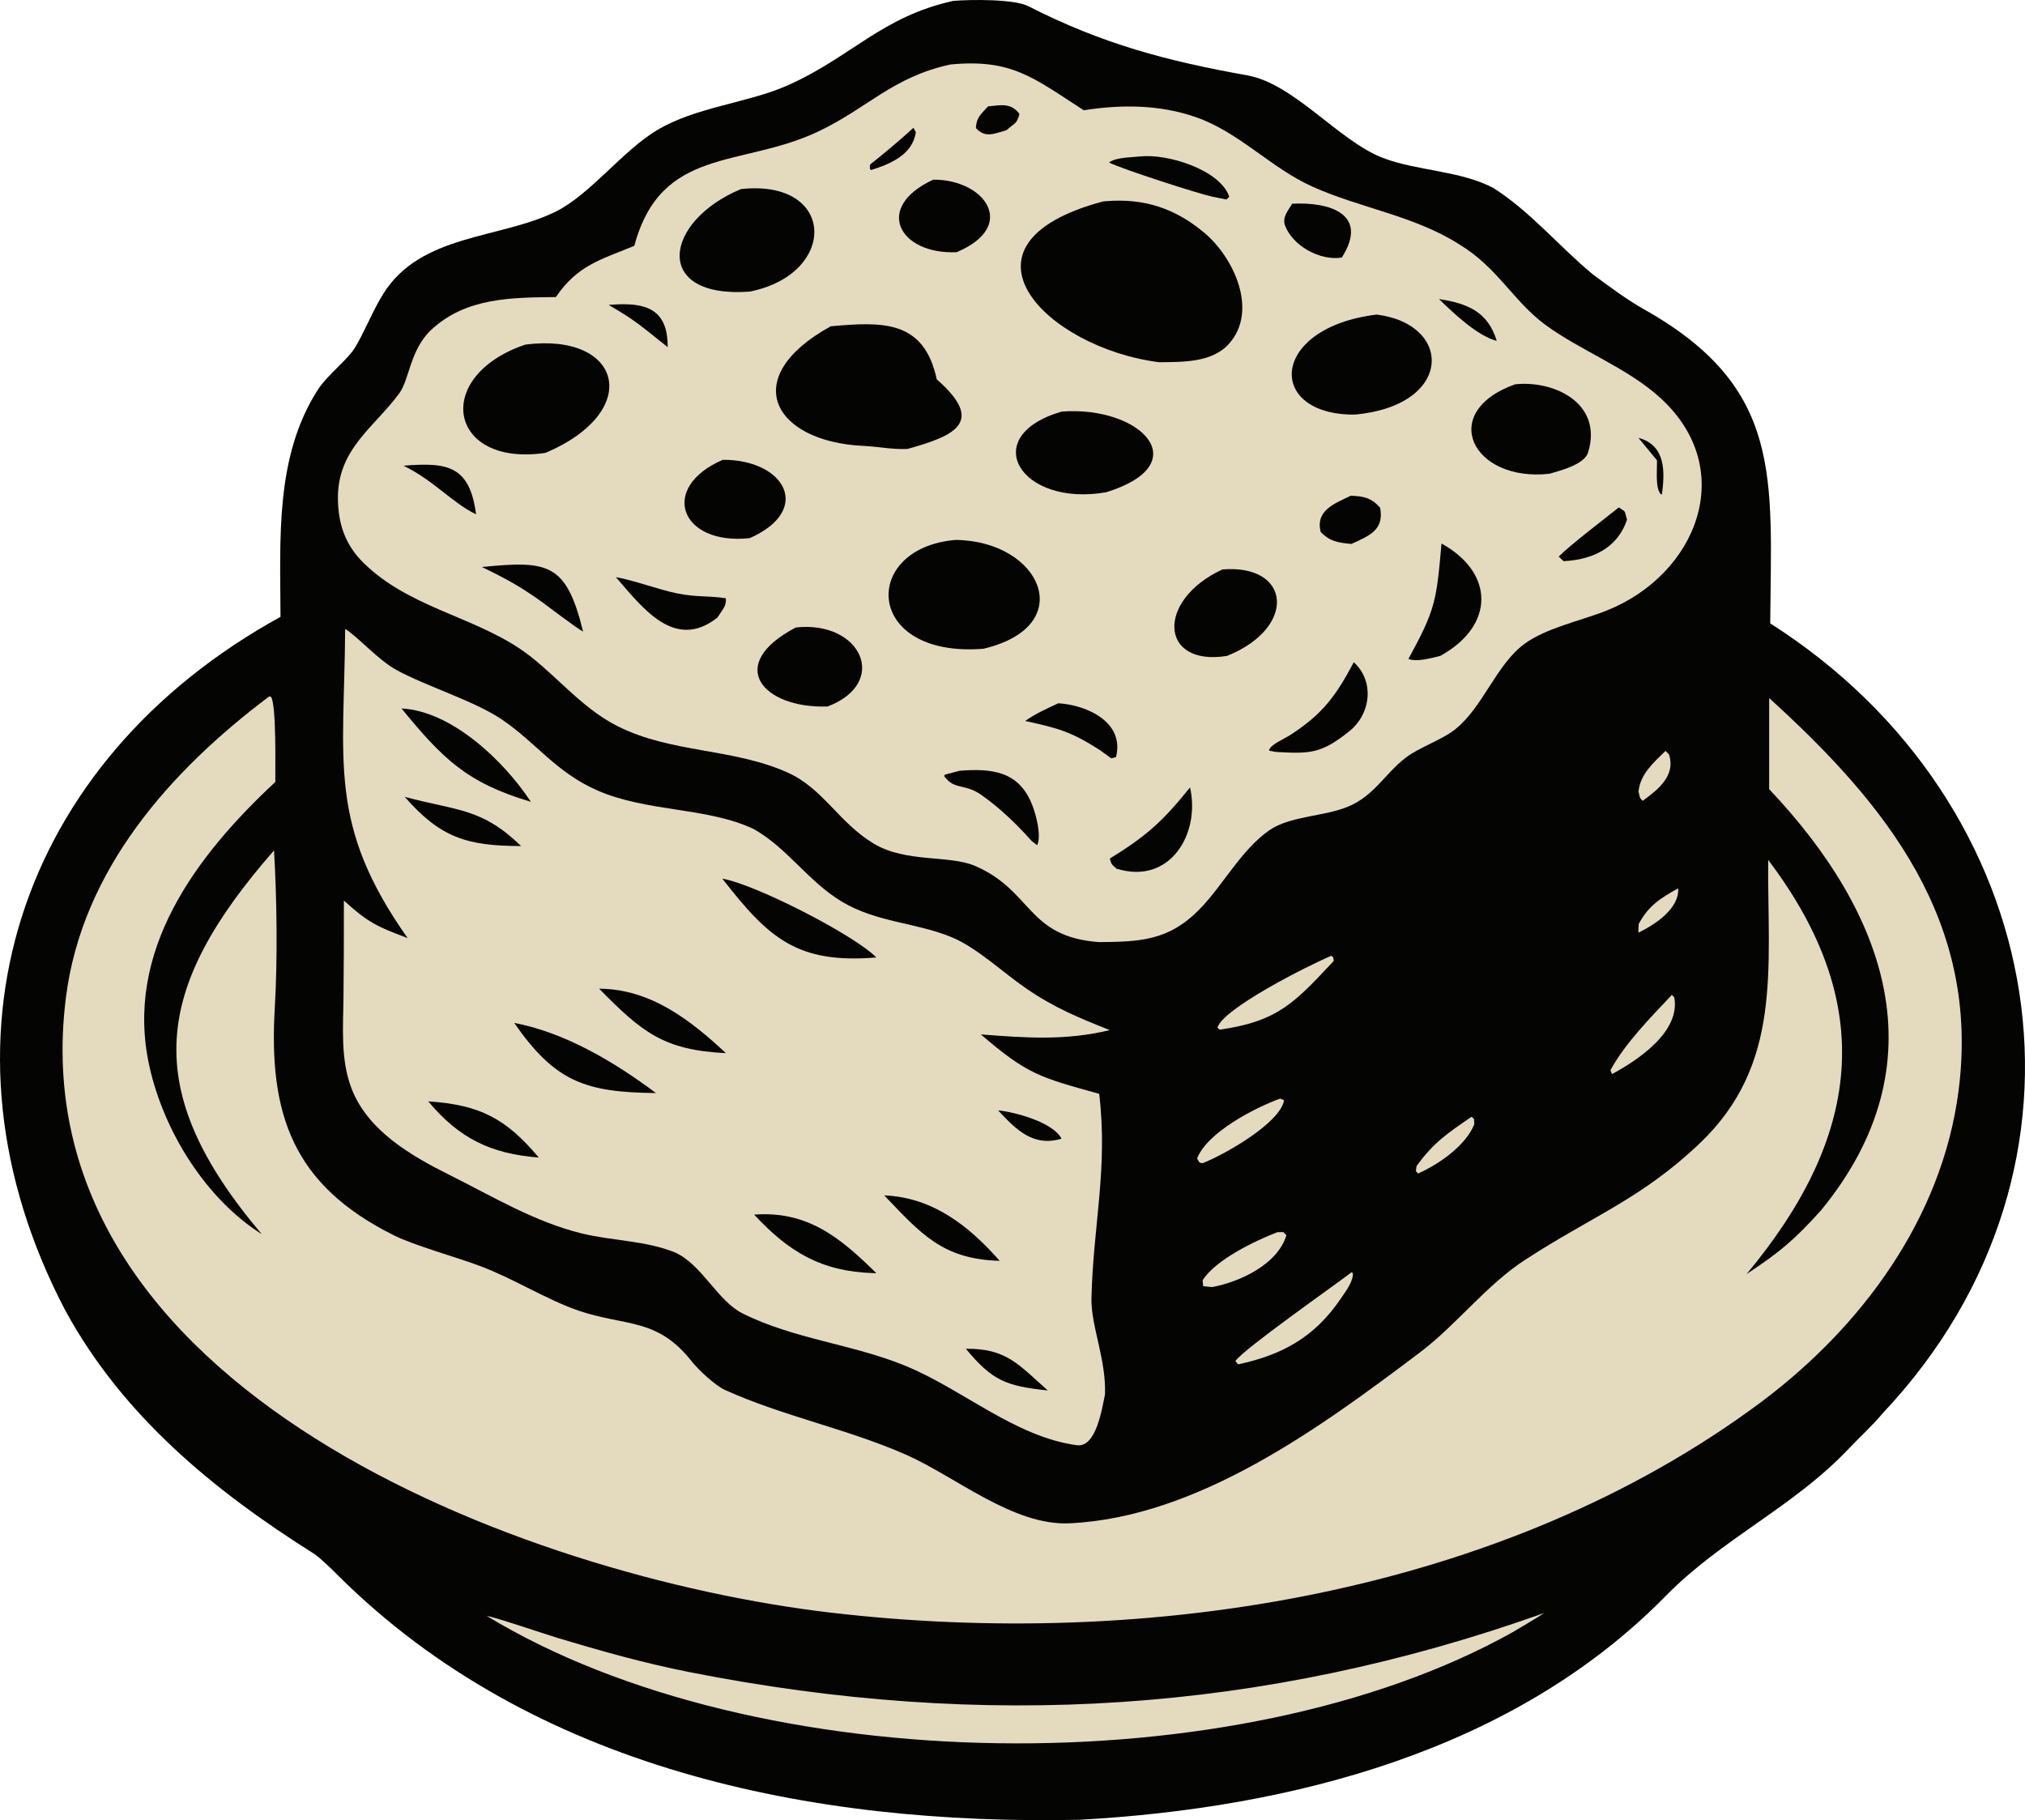 <?xml version="1.0" encoding="UTF-8"?> <svg xmlns="http://www.w3.org/2000/svg" width="89" height="80" viewBox="0 0 89 80" fill="none"><path d="M41.899 0.038C42.666 -0.024 44.568 -0.047 45.188 0.269C48.461 1.937 51.268 2.676 54.831 3.315C56.881 3.683 58.853 6.206 60.782 6.942C62.286 7.516 64.155 7.491 65.626 8.257C67.266 9.296 68.525 10.838 70.011 12.064C70.687 12.563 71.507 13.175 72.232 13.582C78.398 17.042 77.849 20.976 77.802 27.399C90.143 35.243 93.006 51.242 82.747 62.115C82.271 62.686 81.714 63.182 81.209 63.72C78.784 66.261 75.669 67.639 73.217 70.139C66.506 76.984 56.711 79.468 47.465 79.983C35.64 80.236 23.388 77.739 14.848 69.237C14.591 68.981 14.067 68.46 13.794 68.288C9.39 65.51 5.397 62.237 2.866 57.59C-3.303 45.813 0.776 33.462 12.328 27.112C12.321 23.738 12.071 20.07 13.976 17.12C14.379 16.496 15.277 15.806 15.588 15.301C16.036 14.57 16.368 13.674 16.853 12.901C18.503 10.27 21.992 10.504 24.421 9.302C25.937 8.552 27.345 6.646 28.857 5.733C30.568 4.699 32.834 4.536 34.581 3.768C37.386 2.535 38.731 0.736 41.899 0.038Z" fill="#040403"></path><path d="M41.772 2.834C44.463 2.58 45.395 3.403 47.632 4.846C49.29 4.587 50.967 4.594 52.562 5.15C54.46 5.812 55.857 7.379 57.667 8.196C59.783 9.151 62.157 9.476 64.139 10.742C65.823 11.763 66.496 13.217 67.905 14.267C69.501 15.439 71.523 16.158 72.99 17.505C76.418 20.654 74.57 25.244 70.635 26.827C69.51 27.279 67.96 27.592 66.999 28.301C65.762 29.213 65.186 31.064 63.968 32.047C63.394 32.512 62.368 32.85 61.788 33.297C60.859 34.013 60.409 34.959 59.269 35.444C58.211 35.894 56.712 35.853 55.793 36.488C54.558 37.342 53.755 38.909 52.717 39.967C51.36 41.351 50.098 41.392 48.307 41.408C45.109 41.174 45.396 39.145 42.837 38.052C41.716 37.574 39.814 37.925 38.411 37.085C36.866 36.161 36.188 34.665 34.627 33.96C32.216 32.872 29.512 33.114 27.129 31.91C25.442 31.058 24.277 29.453 22.802 28.482C20.649 27.064 17.929 26.65 15.988 24.75C15.176 23.956 14.867 23.034 14.852 21.937C14.823 19.727 16.454 18.788 17.558 17.274C17.986 16.687 18.033 15.355 18.95 14.499C20.485 13.068 22.494 13.081 24.43 13.056C25.388 11.665 26.346 11.432 27.879 10.804C29.057 6.427 32.56 7.379 35.931 5.795C38.13 4.761 39.217 3.388 41.772 2.834Z" fill="#E4DBBE"></path><path d="M48.49 8.851L48.633 8.84C50.288 8.71 51.644 9.155 52.925 10.226C54.214 11.302 55.314 13.638 54.023 15.101C53.276 15.947 51.976 15.907 50.952 15.922C45.989 15.3 41.447 10.73 48.49 8.851Z" fill="#040403"></path><path d="M36.515 14.34C38.796 14.137 40.611 14.06 41.17 16.672C43.316 18.55 41.984 19.151 39.886 19.732C39.219 19.763 38.597 19.629 37.953 19.599C33.988 19.416 32.411 16.595 36.515 14.34Z" fill="#040403"></path><path d="M42.001 23.731C45.761 23.771 47.437 27.524 43.217 28.515C37.959 28.928 37.825 24.073 42.001 23.731Z" fill="#040403"></path><path d="M23.08 15.148C27.318 14.591 28.306 18.06 23.978 19.904C19.715 20.543 18.973 16.548 23.08 15.148Z" fill="#040403"></path><path d="M32.567 8.31C36.752 7.855 36.842 12.04 32.954 12.816C28.666 13.138 29.149 9.733 32.567 8.31Z" fill="#040403"></path><path d="M60.509 13.826C63.872 14.245 63.884 17.833 59.538 18.223C55.622 18.244 55.796 14.396 60.509 13.826Z" fill="#040403"></path><path d="M46.663 18.089C50.143 17.827 52.637 20.394 48.613 21.637C44.834 22.295 42.948 19.171 46.663 18.089Z" fill="#040403"></path><path d="M66.587 16.892C68.251 16.704 70.46 17.688 69.801 19.879C69.641 20.41 68.627 20.668 68.104 20.823C64.702 21.201 63.178 18.108 66.587 16.892Z" fill="#040403"></path><path d="M53.728 25.028C56.755 24.783 57.013 27.595 53.925 28.829C50.943 29.308 50.812 26.369 53.728 25.028Z" fill="#040403"></path><path d="M34.976 27.579C37.847 27.261 39.108 30.009 36.375 31.052C33.553 31.152 31.829 29.231 34.976 27.579Z" fill="#040403"></path><path d="M31.77 20.209C34.503 20.201 35.743 22.415 32.953 23.652C29.893 23.985 28.945 21.424 31.77 20.209Z" fill="#040403"></path><path d="M41.019 7.896C43.277 7.882 44.771 9.936 42.045 11.085C39.534 11.196 38.368 9.119 41.019 7.896Z" fill="#040403"></path><path d="M63.355 23.889C65.709 25.191 65.69 27.517 63.298 28.829C62.903 28.927 62.257 29.106 61.901 28.962C63.091 26.785 63.133 26.418 63.355 23.889Z" fill="#040403"></path><path d="M59.5 29.106C60.418 29.942 60.258 31.377 59.299 32.143C58.07 33.125 57.596 33.135 56.073 33.05L55.775 32.992C55.809 32.73 56.42 32.496 56.751 32.278C58.175 31.343 58.724 30.558 59.5 29.106Z" fill="#040403"></path><path d="M52.303 34.609C52.768 36.642 51.42 38.919 49.067 38.178C48.857 37.986 48.856 38.006 48.775 37.737C50.435 36.717 51.132 36.061 52.303 34.609Z" fill="#040403"></path><path d="M27.07 25.371C27.737 25.467 28.978 25.925 29.76 26.081C30.657 26.26 31.082 26.171 31.902 26.295C31.933 26.648 31.753 26.788 31.529 27.146C29.64 28.631 28.233 26.696 27.07 25.371Z" fill="#040403"></path><path d="M56.791 8.954C58.416 8.866 60.193 9.396 58.974 11.32C58.027 11.473 56.838 10.824 56.484 9.929C56.337 9.557 56.609 9.263 56.791 8.954Z" fill="#040403"></path><path d="M42.181 33.876C43.581 33.77 44.791 33.879 45.374 35.4C45.541 35.836 45.778 36.72 45.585 37.15L45.351 36.972C44.671 36.214 43.987 35.548 43.151 34.953C42.389 34.41 41.951 34.746 41.497 34.111L41.529 34.047L42.181 33.876Z" fill="#040403"></path><path d="M50.111 6.876C51.326 6.743 53.632 7.47 54.027 8.648L53.903 8.768L53.301 8.65C52.704 8.525 49.258 7.416 48.743 7.141C49.069 6.908 49.648 6.927 50.111 6.876Z" fill="#040403"></path><path d="M21.178 24.92C24.077 24.64 24.882 24.72 25.628 27.757C25.395 27.657 24.132 26.684 23.825 26.463C22.879 25.782 22.225 25.427 21.178 24.92Z" fill="#040403"></path><path d="M46.513 30.91C47.8 30.991 49.44 31.757 49.048 33.278L48.84 33.33L48.323 32.957C47.056 32.146 46.486 32.002 45.057 31.689C45.533 31.352 45.988 31.158 46.513 30.91Z" fill="#040403"></path><path d="M59.367 21.789C59.939 21.808 60.268 21.879 60.658 22.314C60.846 23.299 60.172 23.552 59.394 23.908C58.803 23.85 58.449 23.801 58.043 23.377C57.812 22.433 58.643 22.139 59.367 21.789Z" fill="#040403"></path><path d="M71.147 22.302C71.484 22.531 71.379 22.402 71.508 22.837C71.092 24.105 69.963 24.607 68.72 24.664L68.506 24.462C69.02 23.945 70.518 22.807 71.147 22.302Z" fill="#040403"></path><path d="M17.735 20.469C19.697 20.305 20.643 20.488 20.924 22.604C19.915 22.133 19.074 21.122 17.735 20.469Z" fill="#040403"></path><path d="M43.424 4.676C43.997 4.619 44.436 4.508 44.809 5.011C44.664 5.466 44.66 5.357 44.232 5.724C43.683 5.875 43.312 6.085 42.89 5.626C42.918 5.157 43.103 5.034 43.424 4.676Z" fill="#040403"></path><path d="M26.752 13.403L26.883 13.392C28.382 13.28 29.358 13.577 29.345 15.258C28.23 14.377 27.99 14.12 26.752 13.403Z" fill="#040403"></path><path d="M63.245 13.144C64.487 13.334 65.393 13.694 65.783 14.982C64.938 14.771 63.856 13.743 63.245 13.144Z" fill="#040403"></path><path d="M40.147 5.617L40.251 5.81C40.112 6.8 39.129 7.207 38.285 7.474L38.231 7.422L38.238 7.234C38.935 6.678 39.484 6.22 40.147 5.617Z" fill="#040403"></path><path d="M72.01 19.244C73.234 19.576 73.168 20.759 73.044 21.733L72.987 21.716C72.747 21.435 72.832 20.698 72.827 20.235L72.01 19.244Z" fill="#040403"></path><path d="M11.831 30.609L11.913 30.629C12.15 30.996 12.095 33.745 12.101 34.368C8.637 37.592 5.44 41.796 6.567 46.87C7.198 49.711 9.028 52.679 11.508 54.248C6.09 47.857 6.765 43.413 12.043 37.378C12.168 39.484 12.204 42.147 12.077 44.296C11.801 48.977 12.869 52.077 17.3 54.29C18.224 54.752 20.06 55.252 21.121 55.653C22.594 56.209 24.06 57.141 25.439 57.61C27.51 58.313 28.883 57.897 30.418 59.856C30.681 60.192 31.431 60.896 31.866 61.094C34.444 62.257 37.195 62.786 39.805 63.931C41.986 64.888 44.523 67.067 47.001 66.953C52.663 66.693 58.06 62.721 62.421 59.432C64.009 58.235 65.351 56.447 67.064 55.351C69.995 53.444 72.144 52.691 74.699 50.258C78.352 46.779 77.68 42.588 77.712 37.794C82.59 44.236 81.728 50.043 76.763 55.999C78.23 55.03 78.858 54.501 80.035 53.198C85.35 46.717 82.879 40.095 77.756 34.686L77.757 30.683C82.907 35.357 87.05 40.498 86.077 47.964C85.352 53.525 81.85 58.295 77.409 61.619C66.054 70.085 50.385 72.514 36.472 70.874C23.109 69.299 0.716 61.061 2.898 43.836C3.607 38.244 7.459 33.897 11.831 30.609Z" fill="#E4DBBE"></path><path d="M15.17 27.641C15.774 28.024 16.616 29.011 17.445 29.459C18.775 30.179 20.86 30.811 22.067 31.63C23.579 32.657 24.433 33.946 26.262 34.745C28.455 35.702 31.107 35.474 33.139 36.445C34.626 37.291 35.519 38.746 37.014 39.638C38.546 40.55 40.249 40.541 41.828 41.194C42.931 41.649 44.088 42.751 45.102 43.445C46.347 44.299 47.386 44.722 48.772 45.276C46.834 45.747 45.063 45.616 43.108 45.465C45.163 47.23 45.687 47.347 48.311 48.077C48.701 51.378 48.045 53.837 47.97 57.063C47.942 58.273 48.627 59.764 48.564 61.293C48.44 61.885 48.181 63.635 47.333 63.521C44.607 63.155 42.294 61.053 39.785 60.027C37.446 59.071 34.897 58.859 32.637 57.728C31.54 57.18 30.88 55.622 29.695 55.059C28.391 54.52 26.912 54.544 25.558 54.21C23.482 53.697 21.672 52.597 19.772 51.65C18.075 50.803 16.156 49.699 15.445 47.827C14.961 46.55 15.084 45.172 15.097 43.835C15.11 42.418 15.119 41 15.114 39.581C16.166 40.539 16.569 40.729 17.915 41.23C14.388 36.232 15.131 33.524 15.17 27.641Z" fill="#E4DBBE"></path><path d="M31.746 38.617C33.231 38.881 37.558 41.104 38.516 42.083C35.039 42.371 33.784 41.239 31.746 38.617Z" fill="#040403"></path><path d="M22.599 44.959C24.841 45.382 27.031 46.693 28.83 48.042C25.722 48.013 24.394 47.542 22.599 44.959Z" fill="#040403"></path><path d="M17.645 31.138C19.877 31.254 22.17 33.475 23.332 35.241C20.498 34.407 19.433 33.315 17.645 31.138Z" fill="#040403"></path><path d="M26.332 43.455C28.595 43.467 30.358 44.842 31.903 46.289C29.16 46.153 28.215 45.368 26.332 43.455Z" fill="#040403"></path><path d="M33.144 53.386C35.502 53.206 36.947 54.414 38.516 55.96L38.373 55.956C36.081 55.882 34.666 55.019 33.144 53.386Z" fill="#040403"></path><path d="M38.861 52.539C41.009 52.628 42.595 53.894 43.938 55.417C41.43 55.344 40.497 54.248 38.861 52.539Z" fill="#040403"></path><path d="M18.822 48.408C21.092 48.557 22.238 49.16 23.68 50.877C21.556 50.71 20.179 50.03 18.822 48.408Z" fill="#040403"></path><path d="M17.788 35.024C20.113 35.648 21.163 35.502 22.904 37.186C20.513 37.183 19.358 36.816 17.788 35.024Z" fill="#040403"></path><path d="M42.45 59.281C44.227 59.263 44.756 59.965 46.052 61.115C44.218 60.921 43.613 60.686 42.45 59.281Z" fill="#040403"></path><path d="M43.868 48.804C44.616 48.875 46.286 49.33 46.655 50.047C45.406 50.427 44.646 49.636 43.868 48.804Z" fill="#040403"></path><path d="M67.873 70.894C67.441 71.177 66.929 71.469 66.481 71.739C54.4 78.499 33.244 78.232 21.389 71.021C21.808 71.09 23.894 71.805 24.431 71.967C26.409 72.564 28.288 73.096 30.325 73.498C43.234 76.045 55.502 75.308 67.873 70.894Z" fill="#E4DBBE"></path><path d="M59.402 55.92L59.459 55.959C59.477 56.327 59.156 56.742 58.914 57.097C57.768 58.78 56.346 59.553 54.416 59.967L54.295 59.82C54.702 59.262 58.518 56.593 59.402 55.92Z" fill="#E4DBBE"></path><path d="M58.511 42.01C58.63 42.101 58.579 42.036 58.62 42.234C56.888 44.083 56.164 44.889 53.6 45.257L53.507 45.166C53.759 44.319 57.503 42.432 58.511 42.01Z" fill="#E4DBBE"></path><path d="M56.142 54.157L56.404 54.153L56.538 54.292C56.15 55.571 54.514 56.332 53.291 56.567C53.208 56.572 52.974 56.538 52.879 56.527L52.857 56.27C53.43 55.362 55.169 54.534 56.142 54.157Z" fill="#E4DBBE"></path><path d="M56.261 48.286L56.435 48.361C56.263 49.365 53.794 50.763 52.85 51.126C52.657 51.078 52.747 51.126 52.613 50.919C53.058 49.765 55.155 48.689 56.261 48.286Z" fill="#E4DBBE"></path><path d="M73.48 43.727L73.585 43.839C73.865 45.347 71.984 46.597 70.849 47.208L70.781 47.039C71.415 45.859 72.558 44.709 73.48 43.727Z" fill="#E4DBBE"></path><path d="M64.677 49.084C64.835 49.226 64.769 49.137 64.794 49.419C64.409 50.365 63.232 51.176 62.323 51.579L62.228 51.469L62.26 51.25C63.008 50.212 63.636 49.797 64.677 49.084Z" fill="#E4DBBE"></path><path d="M73.2 33.004L73.353 33.158C73.657 34.1 72.871 34.704 72.196 35.2C72.039 35.042 72.085 35.047 72.013 34.791C72.095 34.015 72.664 33.532 73.2 33.004Z" fill="#E4DBBE"></path><path d="M73.756 39.042C73.816 39.944 72.725 40.643 72.014 40.992C71.999 40.915 72.02 40.695 72.024 40.605C72.474 39.79 72.957 39.493 73.756 39.042Z" fill="#E4DBBE"></path></svg> 